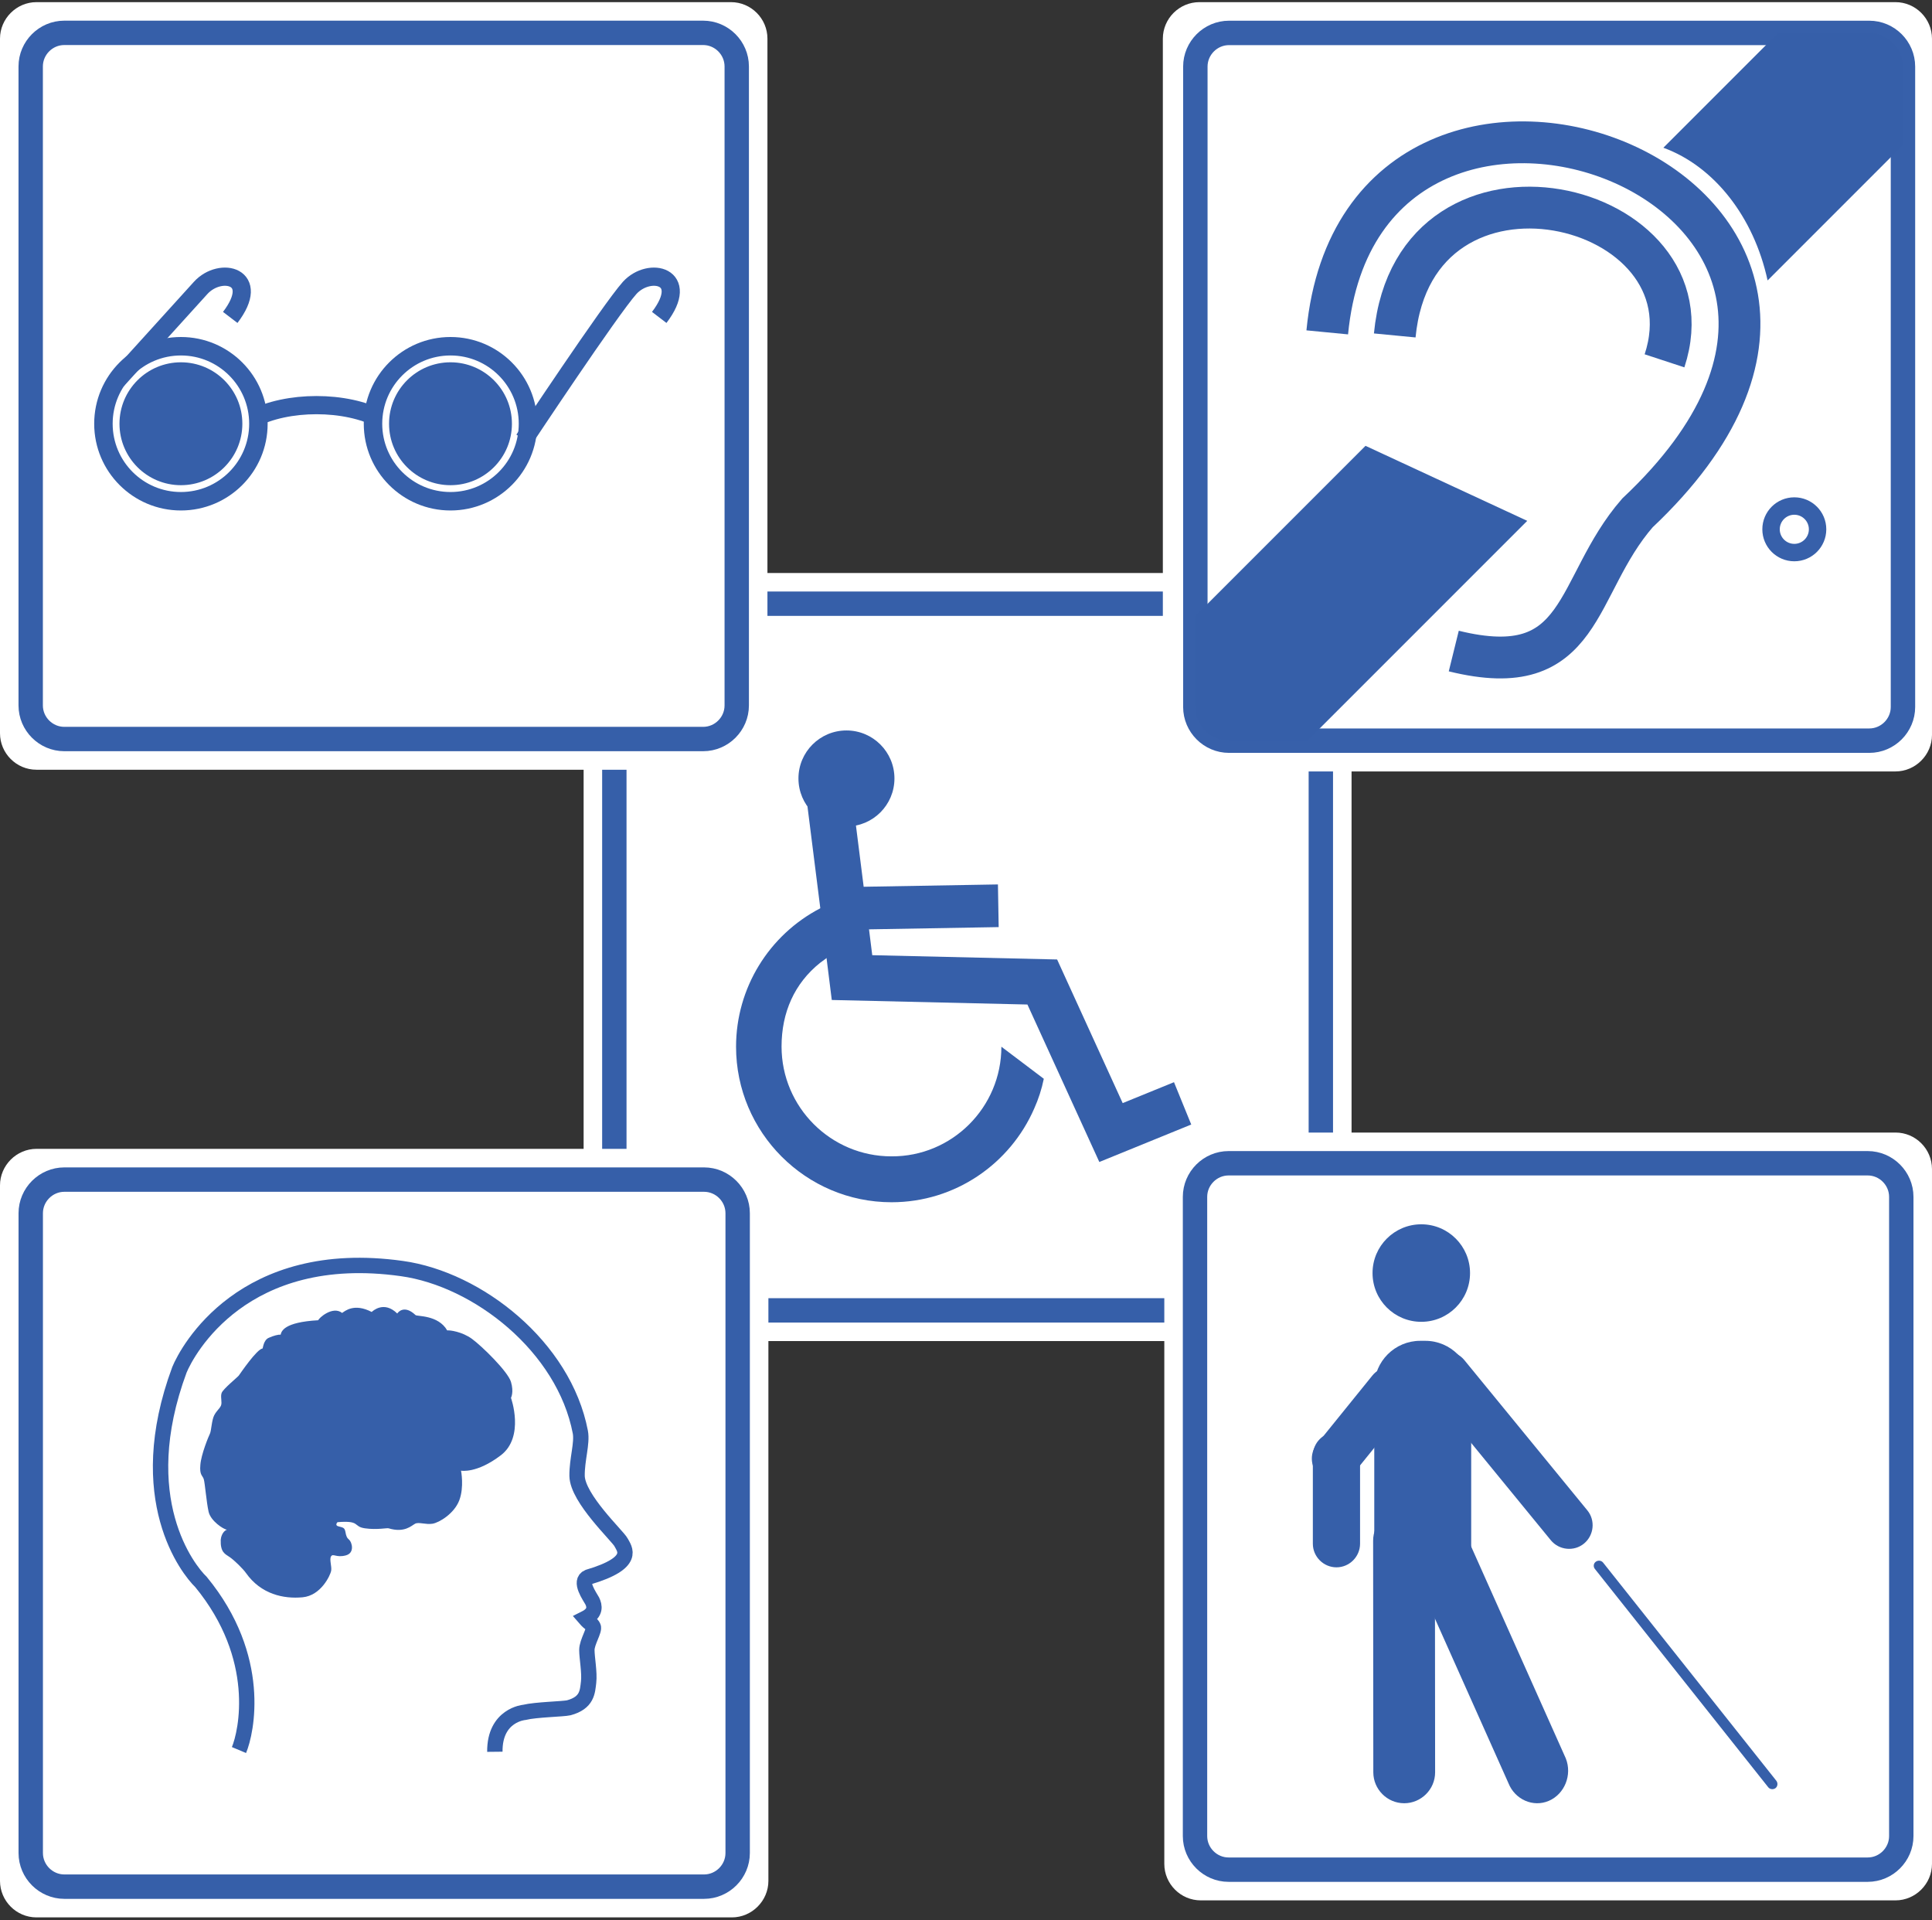 <?xml version="1.0" encoding="UTF-8"?> <svg xmlns="http://www.w3.org/2000/svg" width="320" height="318" viewBox="0 0 320 318" fill="none"><rect x="0" y="0" width="320" height="318" fill="#333333" stroke="none"/> <path d="M217.819 222.083H102.708C99.369 222.083 96.666 219.348 96.666 216.041V100.929C96.666 97.591 99.401 94.888 102.708 94.888H217.819C221.158 94.888 223.861 97.622 223.861 100.929V216.041C223.861 219.348 221.126 222.083 217.819 222.083Z" fill="white"></path> <path d="M213.208 216.995H107.318C104.265 216.995 101.753 214.483 101.753 211.43V105.54C101.753 102.487 104.265 99.975 107.318 99.975H213.208C216.26 99.975 218.772 102.487 218.772 105.54V211.43C218.772 214.483 216.26 216.995 213.208 216.995Z" stroke="#365FA9" stroke-width="4.038" stroke-miterlimit="10"></path> <path d="M137.495 133.046L139.689 150.44L141.12 161.888L172.633 162.619L184.017 187.549L195.878 182.716" stroke="#365FA9" stroke-width="7.571" stroke-miterlimit="10"></path> <path d="M165.351 149.995L139.689 150.44" stroke="#365FA9" stroke-width="7.066" stroke-miterlimit="10"></path> <path d="M165.86 173.335C165.86 173.335 171.107 177.31 172.887 178.646C172.538 180.363 171.997 182.016 171.298 183.575C167.323 192.701 158.228 199.092 147.671 199.092C133.457 199.092 121.914 187.518 121.914 173.335C121.914 163.637 127.352 154.828 135.874 150.408C136.383 150.154 136.923 149.9 137.464 149.645L140.453 156.609C138.926 157.277 137.114 158.454 135.842 159.439C131.581 162.842 129.45 167.675 129.45 173.304C129.45 183.352 137.623 191.492 147.639 191.492C157.688 191.556 165.86 183.384 165.86 173.335Z" fill="#365FA9"></path> <path d="M140.199 136.862C144.589 136.862 148.148 133.303 148.148 128.912C148.148 124.522 144.589 120.963 140.199 120.963C135.808 120.963 132.249 124.522 132.249 128.912C132.249 133.303 135.808 136.862 140.199 136.862Z" fill="#365FA9"></path> <g clip-path="url(#clip0_1855_2294)"> <path d="M313.959 314.702H198.885C195.548 314.702 192.846 311.968 192.846 308.662V193.589C192.846 190.283 195.579 187.55 198.885 187.55H313.959C317.296 187.55 319.998 190.283 319.998 193.589V308.662C319.998 311.968 317.265 314.702 313.959 314.702Z" fill="white"></path> <path d="M309.349 309.616H203.495C200.443 309.616 197.932 307.105 197.932 304.053V198.199C197.932 195.147 200.443 192.636 203.495 192.636H309.349C312.401 192.636 314.912 195.147 314.912 198.199V304.053C314.912 307.105 312.401 309.616 309.349 309.616Z" stroke="#365FA9" stroke-width="4.037" stroke-miterlimit="10"></path> <path d="M235.41 218.893C239.869 218.893 243.484 215.278 243.484 210.819C243.484 206.359 239.869 202.744 235.41 202.744C230.951 202.744 227.336 206.359 227.336 210.819C227.336 215.278 230.951 218.893 235.41 218.893Z" fill="#365FA9"></path> <path d="M236.078 264.954H235.219C231.023 264.954 227.622 261.52 227.622 257.356V229.637C227.622 225.441 231.055 222.04 235.219 222.04H236.078C240.274 222.04 243.675 225.473 243.675 229.637V257.356C243.675 261.52 240.242 264.954 236.078 264.954Z" fill="#365FA9"></path> <path d="M221.359 237.171C223.489 237.171 225.269 238.919 225.269 241.081V255.64C225.269 257.77 223.521 259.55 221.359 259.55C219.229 259.55 217.449 257.801 217.449 255.64V241.081C217.449 238.919 219.198 237.171 221.359 237.171Z" fill="#365FA9"></path> <path d="M218.722 244.578C217.069 243.242 216.783 240.763 218.149 239.11L227.304 227.793C228.639 226.14 231.119 225.854 232.772 227.221C234.425 228.556 234.711 231.036 233.344 232.689L224.189 244.005C222.854 245.658 220.406 245.913 218.722 244.578Z" fill="#365FA9"></path> <path d="M237.032 224.678C238.685 223.311 241.164 223.566 242.531 225.219L262.908 250.109C264.274 251.762 264.02 254.241 262.367 255.608C260.714 256.975 258.235 256.721 256.868 255.068L236.492 230.178C235.125 228.525 235.347 226.045 237.032 224.678Z" fill="#365FA9"></path> <path d="M236.957 253.166C239.564 252.035 242.584 253.365 243.664 256.093L259.347 291.195C260.428 293.922 259.156 297.083 256.549 298.214C253.943 299.345 250.923 298.014 249.842 295.286L234.16 260.185C233.111 257.457 234.35 254.297 236.957 253.166Z" fill="#365FA9"></path> <path d="M264.306 258.628C264.688 258.342 265.228 258.405 265.514 258.755L294.219 294.898C294.505 295.28 294.441 295.82 294.092 296.106C293.71 296.392 293.17 296.329 292.884 295.979L264.179 259.836C263.861 259.454 263.925 258.914 264.306 258.628Z" fill="#365FA9"></path> <path d="M232.551 250.013C235.38 250.013 237.668 252.334 237.668 255.131L237.7 293.499C237.7 296.329 235.38 298.617 232.582 298.617C229.753 298.617 227.464 296.297 227.464 293.499L227.433 255.131C227.433 252.302 229.753 250.013 232.551 250.013Z" fill="#365FA9"></path> </g> <path d="M313.947 127.75H198.656C195.312 127.75 192.604 125.011 192.604 121.698V6.407C192.604 3.063 195.343 0.355 198.656 0.355H313.947C317.292 0.355 319.999 3.094 319.999 6.407V121.698C319.999 125.011 317.26 127.75 313.947 127.75Z" fill="white"></path> <path d="M309.617 122.654H203.561C200.503 122.654 197.987 120.138 197.987 117.08V11.025C197.987 7.967 200.503 5.451 203.561 5.451H309.617C312.674 5.451 315.19 7.967 315.19 11.025V117.08C315.19 120.138 312.674 122.654 309.617 122.654Z" stroke="#3760AA" stroke-width="4.044" stroke-miterlimit="10"></path> <path d="M219.834 55.04C225.758 -6.301 327.482 32.013 271.206 84.945C260.568 97.175 262.607 113.195 240.79 107.813" stroke="#3760AA" stroke-width="6.925" stroke-miterlimit="10"></path> <path d="M231.013 55.549C234.325 21.185 284.455 33.096 275.696 59.753" stroke="#3760AA" stroke-width="6.925" stroke-miterlimit="10"></path> <path d="M309.617 5.451H294.52L275.507 24.465C283.883 27.522 290.476 35.867 292.769 46.44L315.158 24.051V11.025C315.19 7.967 312.674 5.451 309.617 5.451Z" fill="#365FA9"></path> <path d="M226.173 73.83L197.987 102.016V117.08C197.987 120.138 200.503 122.654 203.561 122.654H216.555L252.958 86.251L226.173 73.83Z" fill="#365FA9"></path> <path d="M297.194 91.506C299.323 91.506 301.048 89.781 301.048 87.652C301.048 85.524 299.323 83.799 297.194 83.799C295.066 83.799 293.341 85.524 293.341 87.652C293.341 89.781 295.066 91.506 297.194 91.506Z" stroke="#3760AA" stroke-width="2.886" stroke-miterlimit="10"></path> <path d="M121.074 127.467H6.038C2.701 127.467 0 124.734 0 121.429V6.393C0 3.088 2.733 0.355 6.038 0.355H121.074C124.41 0.355 127.112 3.088 127.112 6.393V121.429C127.112 124.734 124.379 127.467 121.074 127.467Z" fill="white"></path> <path d="M116.465 122.383H10.645C7.594 122.383 5.084 119.872 5.084 116.821V11.001C5.084 7.95 7.594 5.44 10.645 5.44H116.465C119.516 5.44 122.027 7.95 122.027 11.001V116.821C122.027 119.872 119.516 122.383 116.465 122.383Z" stroke="#365FA9" stroke-width="4.035" stroke-miterlimit="10"></path> <path d="M36.862 76.432C36.862 63.975 67.973 63.975 67.973 76.432" stroke="#365FA9" stroke-width="3.014" stroke-miterlimit="10"></path> <path d="M29.966 84.535C37.899 84.535 44.33 78.105 44.33 70.172C44.33 62.239 37.899 55.808 29.966 55.808C22.033 55.808 15.602 62.239 15.602 70.172C15.602 78.105 22.033 84.535 29.966 84.535Z" fill="#365FA9"></path> <path d="M29.965 80.913C35.898 80.913 40.706 76.104 40.706 70.172C40.706 64.24 35.898 59.431 29.965 59.431C24.034 59.431 19.225 64.24 19.225 70.172C19.225 76.104 24.034 80.913 29.965 80.913Z" stroke="white" stroke-width="1.13" stroke-miterlimit="10"></path> <path d="M74.616 84.535C82.548 84.535 88.979 78.105 88.979 70.172C88.979 62.239 82.548 55.808 74.616 55.808C66.683 55.808 60.252 62.239 60.252 70.172C60.252 78.105 66.683 84.535 74.616 84.535Z" fill="#365FA9"></path> <path d="M74.615 80.913C80.547 80.913 85.356 76.104 85.356 70.172C85.356 64.24 80.547 59.431 74.615 59.431C68.683 59.431 63.874 64.24 63.874 70.172C63.874 76.104 68.683 80.913 74.615 80.913Z" stroke="white" stroke-width="1.13" stroke-miterlimit="10"></path> <path d="M38.134 52.566C43.377 45.702 36.513 44.082 33.24 47.672C29.967 51.263 19.4 62.937 19.4 62.937" stroke="#365FA9" stroke-width="3.014" stroke-miterlimit="10"></path> <path d="M109.189 52.566C114.432 45.702 107.568 44.082 104.295 47.672C101.053 51.295 86.785 72.809 86.785 72.809" stroke="#365FA9" stroke-width="3.014" stroke-miterlimit="10"></path> <path d="M121.225 317.521H6.045C2.704 317.521 0 314.784 0 311.475V196.295C0 192.986 2.736 190.25 6.045 190.25H121.225C124.566 190.25 127.271 192.986 127.271 196.295V311.475C127.271 314.784 124.534 317.521 121.225 317.521Z" fill="white"></path> <path d="M116.612 312.43H10.659C7.604 312.43 5.091 309.916 5.091 306.862V200.909C5.091 197.854 7.604 195.341 10.659 195.341H116.612C119.666 195.341 122.18 197.854 122.18 200.909V306.862C122.18 309.916 119.666 312.43 116.612 312.43Z" stroke="#365FA9" stroke-width="4.04" stroke-miterlimit="10"></path> <path d="M39.582 289.807C40.823 286.848 43.591 274.503 33.282 261.967C31.182 259.962 21.796 248.222 29.718 226.84C31.023 223.659 40.282 206.382 66.563 210.072C79.163 211.822 93.417 223.022 96.122 237.149C96.472 238.995 95.549 241.699 95.581 244.404C95.645 248.158 102.326 254.363 102.867 255.413C103.408 256.463 105.508 258.785 97.427 261.172C95.836 261.84 97.681 264.353 98.095 265.117C98.476 265.912 98.763 267.09 96.917 268.012C97.713 268.935 97.967 268.808 98.254 269.381C98.54 269.953 97.204 271.926 97.204 273.23C97.204 274.535 97.681 276.985 97.49 278.576C97.299 280.167 97.267 281.98 94.213 282.808C93.258 283.03 88.804 283.094 86.831 283.571C86.831 283.571 81.899 283.985 81.963 290.094" stroke="#365FA9" stroke-width="2.545" stroke-miterlimit="10"></path> <path d="M55.903 252.072C55.903 252.072 55.362 252.613 56.094 252.772C56.794 252.963 57.08 252.963 57.208 253.663C57.335 254.362 57.43 254.649 57.844 254.999C58.258 255.349 58.83 257.162 57.271 257.576C55.712 257.99 55.203 257.226 54.853 257.703C54.503 258.181 54.98 259.39 54.853 260.121C54.726 260.821 53.199 264.226 50.112 264.512C46.994 264.799 43.239 264.035 40.726 260.471C40.312 259.867 38.849 258.403 38.053 257.862C37.258 257.322 36.494 257.067 36.558 254.999C36.59 254.585 36.812 253.631 37.576 253.313C37.003 253.249 34.903 251.881 34.553 250.353C34.203 248.826 33.949 245.644 33.758 244.976C33.567 244.308 33.026 244.34 33.185 242.59C33.312 240.84 34.553 237.849 34.776 237.404C34.999 236.958 35.062 235.176 35.476 234.381C35.89 233.586 36.335 233.331 36.59 232.79C36.844 232.249 36.462 231.295 36.717 230.658C36.971 229.99 39.294 228.113 39.549 227.795C39.803 227.445 42.539 223.404 43.494 223.308C43.558 223.213 43.653 221.94 44.48 221.558C45.308 221.177 46.103 220.986 46.485 221.018C46.612 220.477 46.994 218.949 52.721 218.631C52.721 218.345 55.076 216.181 56.667 217.422C57.112 217.136 58.639 215.736 61.566 217.263C61.726 217.104 63.603 215.354 65.798 217.518C65.925 217.295 66.975 216.022 68.821 217.772C69.044 218.027 72.575 217.709 74.071 220.318C74.453 220.254 76.521 220.508 78.175 221.718C79.83 222.927 84.125 227.127 84.634 228.845C85.143 230.563 84.634 231.486 84.634 231.486C84.634 231.486 86.957 237.945 82.948 240.999C78.939 244.054 76.362 243.544 76.362 243.544C76.362 243.544 76.903 246.249 76.075 248.444C75.248 250.64 72.766 252.135 71.653 252.326C70.539 252.517 69.362 252.008 68.757 252.326C68.153 252.644 67.007 253.885 64.367 253.09C64.176 252.994 62.426 253.376 60.453 253.09C58.417 252.803 59.785 251.753 55.903 252.072Z" fill="#365FA9"></path> <defs> <clipPath id="clip0_1855_2294"> <rect width="127.153" height="127.153" fill="white" transform="translate(192.848 187.549)"></rect> </clipPath> </defs> </svg> 